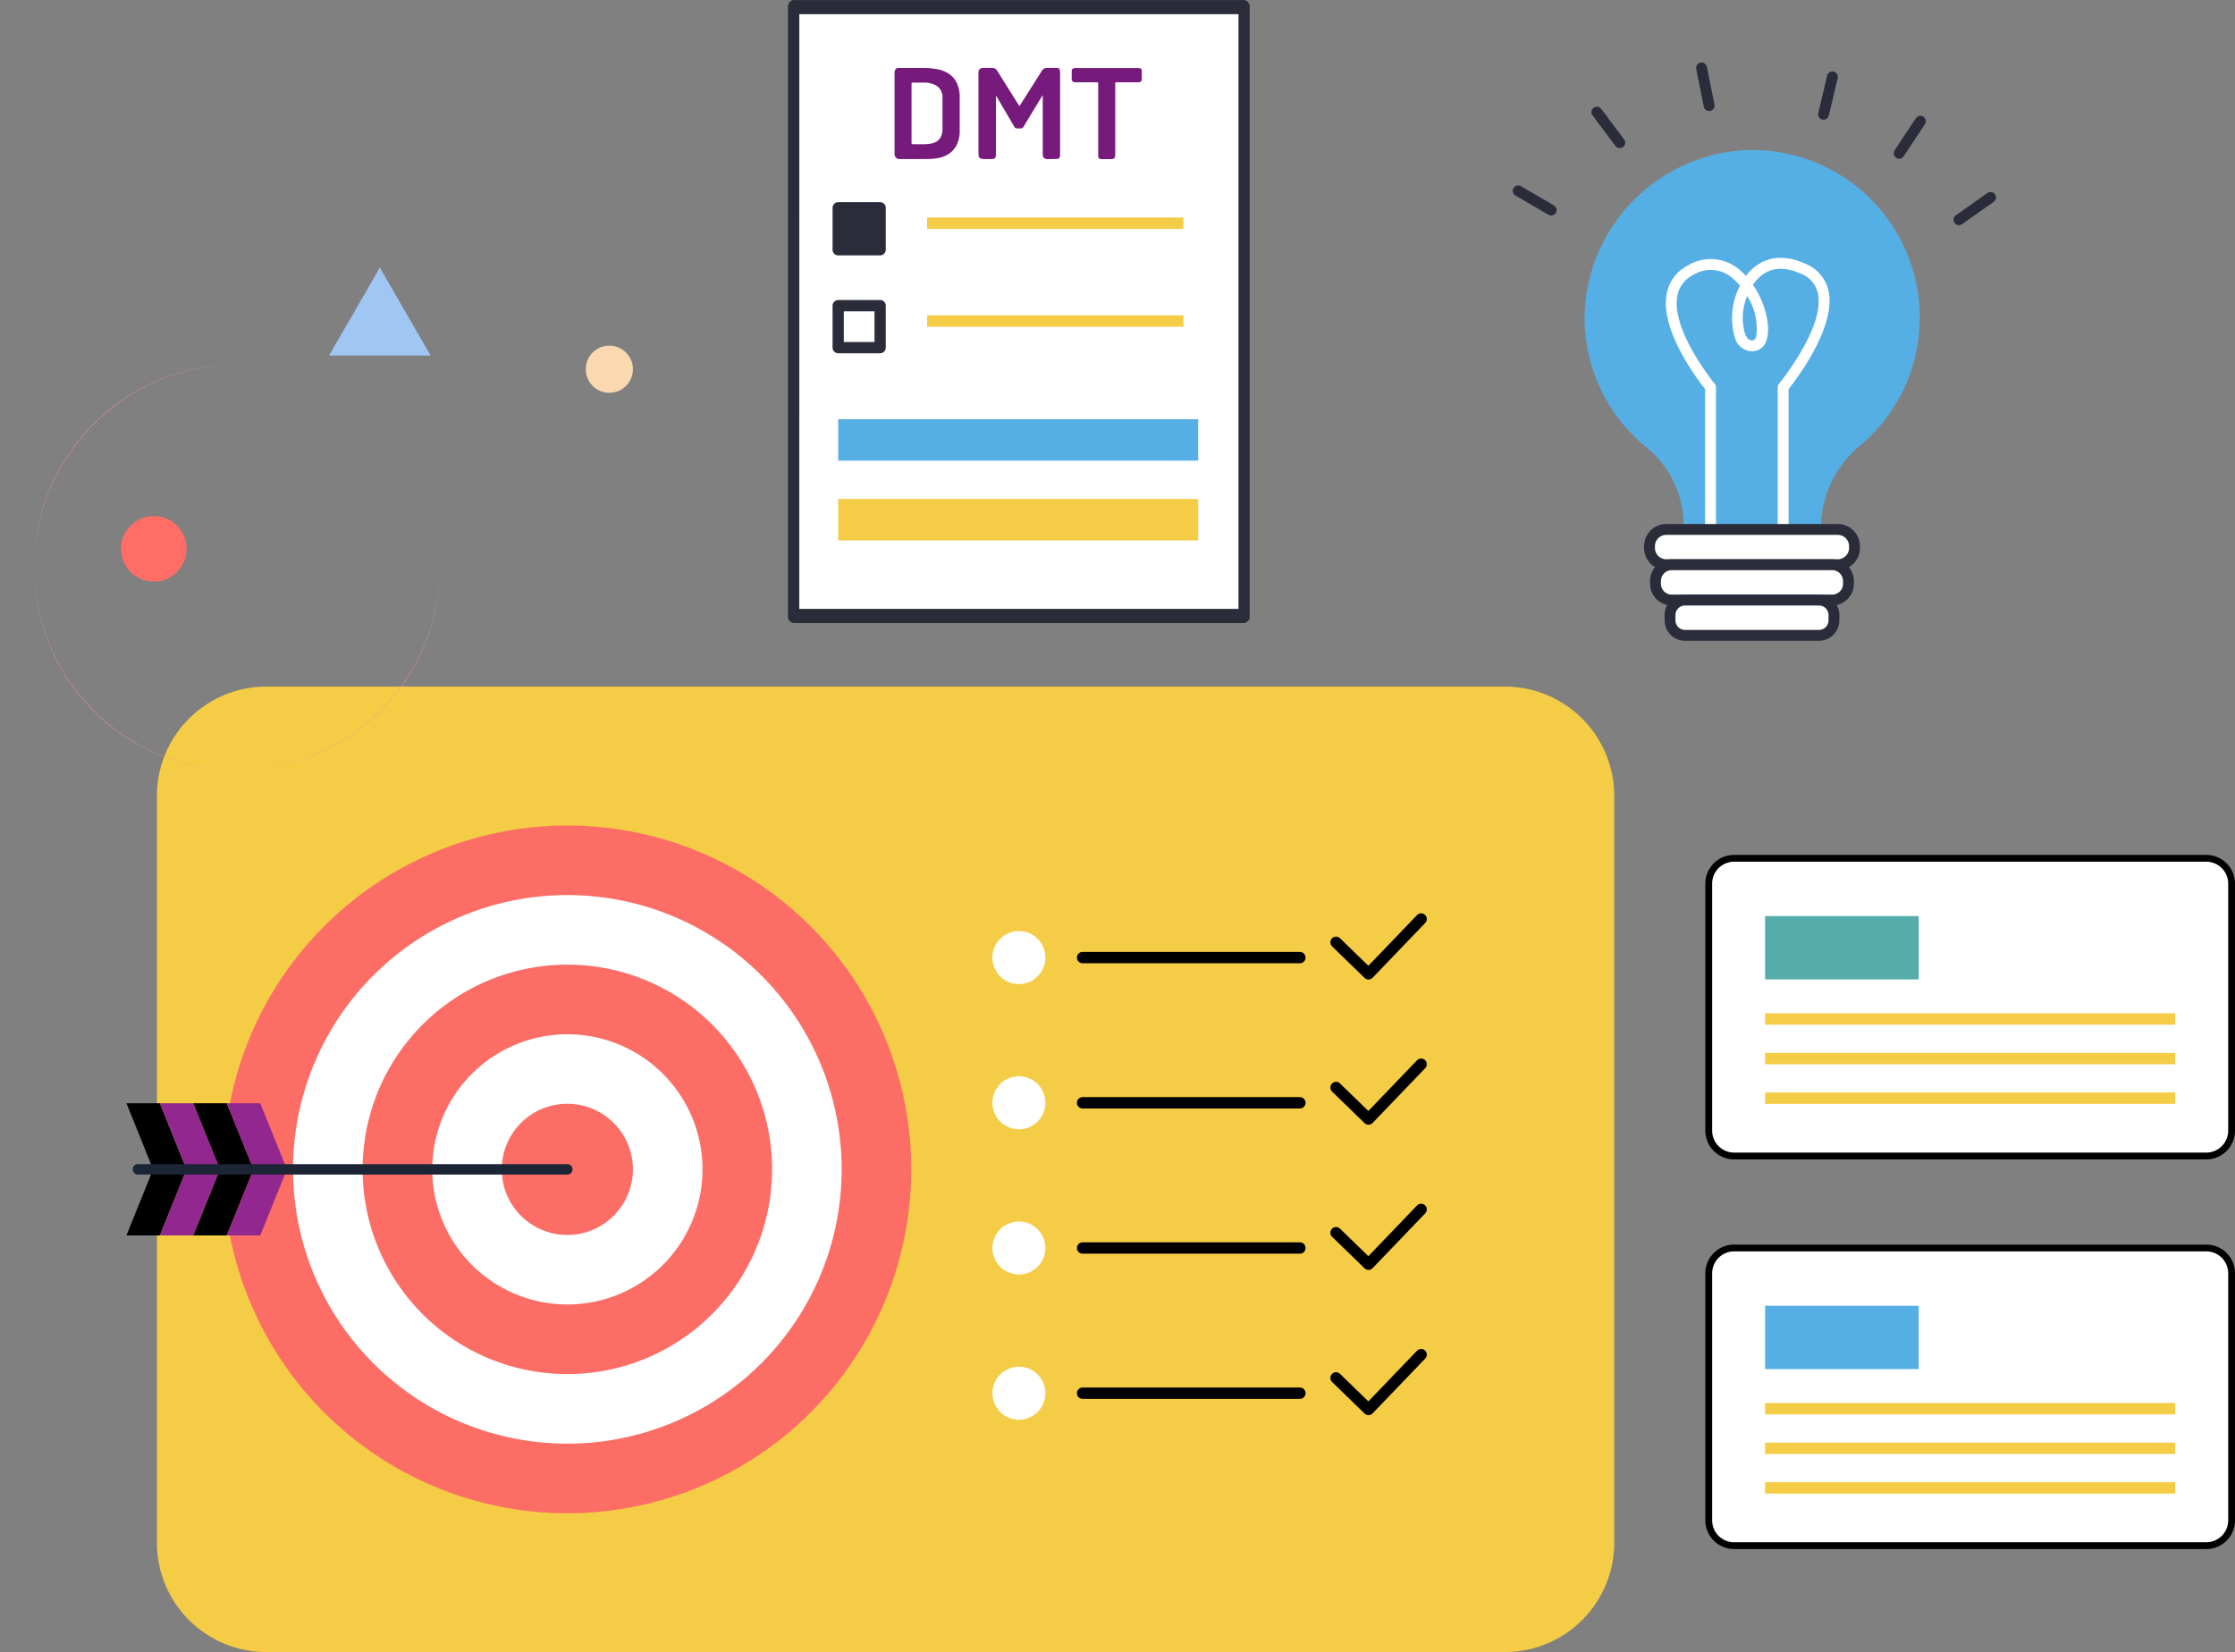 <svg xmlns="http://www.w3.org/2000/svg" width="196.858" height="145.526" viewBox="0 0 196.858 145.526">
  <rect x="0" y="0" width="196.858" height="145.526" fill="#808080" stroke="none"/>
  <g id="Group_57484" data-name="Group 57484" transform="translate(-19.084 -2.134)">
    <g id="Group_57473" data-name="Group 57473" transform="translate(19.084 2.134)">
      <path id="Path_91050" data-name="Path 91050" d="M274.576,131.112H232.987a2.232,2.232,0,0,1-2.232-2.232V107.124a2.232,2.232,0,0,1,2.232-2.232h41.589a2.231,2.231,0,0,1,2.232,2.232V128.88a2.231,2.231,0,0,1-2.232,2.232" transform="translate(-80.249 -29.287)" fill="#fff" stroke="#000" stroke-width="0.6"/>
      <path id="Path_91051" data-name="Path 91051" d="M274.576,131.112H232.987a2.232,2.232,0,0,1-2.232-2.232V107.124a2.232,2.232,0,0,1,2.232-2.232h41.589a2.231,2.231,0,0,1,2.232,2.232V128.88a2.231,2.231,0,0,1-2.232,2.232" transform="translate(-80.249 5.038)" fill="#fff" stroke="#000" stroke-width="0.6"/>
      <rect id="Rectangle_34838" data-name="Rectangle 34838" width="13.529" height="5.579" transform="translate(155.471 80.694)" fill="#54acab"/>
      <rect id="Rectangle_34839" data-name="Rectangle 34839" width="13.529" height="5.579" transform="translate(155.471 115.02)" fill="#56afe4"/>
      <line id="Line_11263" data-name="Line 11263" x2="36.124" transform="translate(155.47 89.76)" fill="none" stroke="#f5cc45" stroke-miterlimit="10" stroke-width="1"/>
      <line id="Line_11264" data-name="Line 11264" x2="36.124" transform="translate(155.47 124.086)" fill="none" stroke="#f5cc45" stroke-miterlimit="10" stroke-width="1"/>
      <line id="Line_11265" data-name="Line 11265" x2="36.124" transform="translate(155.47 93.247)" fill="none" stroke="#f5cc45" stroke-miterlimit="10" stroke-width="1"/>
      <line id="Line_11266" data-name="Line 11266" x2="36.124" transform="translate(155.47 127.573)" fill="none" stroke="#f5cc45" stroke-miterlimit="10" stroke-width="1"/>
      <line id="Line_11267" data-name="Line 11267" x2="36.124" transform="translate(155.47 96.734)" fill="none" stroke="#f5cc45" stroke-miterlimit="10" stroke-width="1"/>
      <line id="Line_11268" data-name="Line 11268" x2="36.124" transform="translate(155.47 131.06)" fill="none" stroke="#f5cc45" stroke-miterlimit="10" stroke-width="1"/>
      <path id="Path_91052" data-name="Path 91052" d="M165.729,169.606H56.648a9.641,9.641,0,0,1-9.641-9.642V94.2a9.642,9.642,0,0,1,9.641-9.642h109.08a9.642,9.642,0,0,1,9.642,9.642v65.761a9.642,9.642,0,0,1-9.642,9.642" transform="translate(-33.186 -24.08)" fill="#f5cc45"/>
      <path id="Path_91053" data-name="Path 91053" d="M186.624,114.132l2.86,2.776,4.635-4.828" transform="translate(-68.946 -31.128)" fill="none" stroke="#000" stroke-linecap="round" stroke-linejoin="round" stroke-width="1"/>
      <circle id="Ellipse_2610" data-name="Ellipse 2610" cx="2.335" cy="2.335" r="2.335" transform="translate(87.409 82.014)" fill="#fff"/>
      <line id="Line_11269" data-name="Line 11269" x2="19.138" transform="translate(95.355 84.349)" fill="none" stroke="#000" stroke-linecap="round" stroke-linejoin="round" stroke-width="1"/>
      <path id="Path_91054" data-name="Path 91054" d="M186.624,131.327l2.86,2.776,4.635-4.828" transform="translate(-68.946 -35.533)" fill="none" stroke="#000" stroke-linecap="round" stroke-linejoin="round" stroke-width="1"/>
      <circle id="Ellipse_2611" data-name="Ellipse 2611" cx="2.335" cy="2.335" r="2.335" transform="translate(87.409 94.805)" fill="#fff"/>
      <line id="Line_11270" data-name="Line 11270" x2="19.138" transform="translate(95.355 97.14)" fill="none" stroke="#000" stroke-linecap="round" stroke-linejoin="round" stroke-width="1"/>
      <path id="Path_91055" data-name="Path 91055" d="M186.624,148.521l2.86,2.776,4.635-4.828" transform="translate(-68.946 -39.937)" fill="none" stroke="#000" stroke-linecap="round" stroke-linejoin="round" stroke-width="1"/>
      <circle id="Ellipse_2612" data-name="Ellipse 2612" cx="2.335" cy="2.335" r="2.335" transform="translate(87.409 107.595)" fill="#fff"/>
      <line id="Line_11271" data-name="Line 11271" x2="19.138" transform="translate(95.355 109.93)" fill="none" stroke="#000" stroke-linecap="round" stroke-linejoin="round" stroke-width="1"/>
      <path id="Path_91056" data-name="Path 91056" d="M186.624,165.716l2.86,2.776,4.635-4.828" transform="translate(-68.946 -44.341)" fill="none" stroke="#000" stroke-linecap="round" stroke-linejoin="round" stroke-width="1"/>
      <circle id="Ellipse_2613" data-name="Ellipse 2613" cx="2.335" cy="2.335" r="2.335" transform="translate(87.409 120.386)" fill="#fff"/>
      <line id="Line_11272" data-name="Line 11272" x2="19.138" transform="translate(95.355 122.721)" fill="none" stroke="#000" stroke-linecap="round" stroke-linejoin="round" stroke-width="1"/>
      <path id="Path_91057" data-name="Path 91057" d="M115.465,131.3a30.289,30.289,0,1,1-30.289-30.29,30.289,30.289,0,0,1,30.289,30.29" transform="translate(-35.204 -28.292)" fill="#fc6d66"/>
      <path id="Path_91058" data-name="Path 91058" d="M111.447,133.406a24.161,24.161,0,1,1-24.161-24.161,24.161,24.161,0,0,1,24.161,24.161" transform="translate(-37.314 -30.402)" fill="#fff"/>
      <path id="Path_91059" data-name="Path 91059" d="M107.429,135.516A18.033,18.033,0,1,1,89.4,117.483a18.032,18.032,0,0,1,18.033,18.033" transform="translate(-39.424 -32.512)" fill="#fc6d66"/>
      <path id="Path_91060" data-name="Path 91060" d="M103.411,137.626a11.9,11.9,0,1,1-11.9-11.9,11.9,11.9,0,0,1,11.9,11.9" transform="translate(-41.534 -34.622)" fill="#fff"/>
      <path id="Path_91061" data-name="Path 91061" d="M99.392,139.736a5.777,5.777,0,1,1-5.776-5.776,5.776,5.776,0,0,1,5.776,5.776" transform="translate(-43.644 -36.733)" fill="#fc6d66"/>
      <path id="Path_91062" data-name="Path 91062" d="M48.695,139.722H45.747L43.4,133.9h2.947Z" transform="translate(-32.261 -36.718)"/>
      <path id="Path_91063" data-name="Path 91063" d="M52.656,139.722H49.709L47.358,133.9h2.947Z" transform="translate(-33.276 -36.718)" fill="#92278f"/>
      <path id="Path_91064" data-name="Path 91064" d="M56.618,139.722H53.671L51.32,133.9h2.947Z" transform="translate(-34.291 -36.718)"/>
      <path id="Path_91065" data-name="Path 91065" d="M60.58,139.722H57.633L55.282,133.9H58.23Z" transform="translate(-35.305 -36.718)" fill="#92278f"/>
      <path id="Path_91066" data-name="Path 91066" d="M48.695,141.725H45.747L43.4,147.543h2.947Z" transform="translate(-32.261 -38.721)"/>
      <path id="Path_91067" data-name="Path 91067" d="M52.656,141.725H49.709l-2.351,5.818h2.947Z" transform="translate(-33.276 -38.721)" fill="#92278f"/>
      <path id="Path_91068" data-name="Path 91068" d="M56.618,141.725H53.671l-2.351,5.818h2.947Z" transform="translate(-34.291 -38.721)"/>
      <path id="Path_91069" data-name="Path 91069" d="M60.58,141.725H57.633l-2.351,5.818H58.23Z" transform="translate(-35.305 -38.721)" fill="#92278f"/>
      <line id="Line_11273" data-name="Line 11273" x2="37.824" transform="translate(12.148 103.004)" fill="none" stroke="#1b2536" stroke-linecap="round" stroke-linejoin="round" stroke-width="0.918"/>
      <g id="Group_57472" data-name="Group 57472" transform="translate(69.413)">
        <g id="Group_57465" data-name="Group 57465">
          <rect id="Rectangle_34840" data-name="Rectangle 34840" width="39.672" height="53.893" transform="translate(0.494 0.494)" fill="#fff"/>
          <path id="Path_91070" data-name="Path 91070" d="M1963.876,1590.254H1924.2a.572.572,0,0,1-.495-.624V1536a.572.572,0,0,1,.495-.624h39.672a.571.571,0,0,1,.495.624v53.634A.572.572,0,0,1,1963.876,1590.254Zm-39.177-1.248h38.682V1536.62H1924.7Z" transform="translate(-1923.71 -1535.372)" fill="#2a2c39"/>
        </g>
        <g id="Group_57466" data-name="Group 57466" transform="translate(3.92 17.812)">
          <rect id="Rectangle_34841" data-name="Rectangle 34841" width="3.695" height="3.696" transform="translate(0.495 0.495)" fill="#2a2c39"/>
          <path id="Path_91071" data-name="Path 91071" d="M1937.268,1555.486h-3.694a.5.5,0,0,1-.495-.495v-3.7a.5.5,0,0,1,.495-.495h3.694a.5.5,0,0,1,.495.495v3.7A.5.5,0,0,1,1937.268,1555.486Zm-3.2-.99h2.705v-2.705h-2.705Z" transform="translate(-1933.079 -1550.801)" fill="#2a2c39"/>
        </g>
        <rect id="Rectangle_34842" data-name="Rectangle 34842" width="22.577" height="1.005" transform="translate(12.246 19.159)" fill="#f5cc45"/>
        <g id="Group_57467" data-name="Group 57467" transform="translate(3.92 26.43)">
          <rect id="Rectangle_34843" data-name="Rectangle 34843" width="3.695" height="3.696" transform="translate(0.495 0.495)" fill="#fff"/>
          <path id="Path_91072" data-name="Path 91072" d="M1937.268,1576.093h-3.694a.5.5,0,0,1-.495-.495v-3.7a.5.5,0,0,1,.495-.494h3.694a.494.494,0,0,1,.495.494v3.7A.5.5,0,0,1,1937.268,1576.093Zm-3.2-.99h2.705V1572.4h-2.705Z" transform="translate(-1933.079 -1571.406)" fill="#2a2c39"/>
        </g>
        <rect id="Rectangle_34844" data-name="Rectangle 34844" width="22.577" height="1.005" transform="translate(12.246 27.777)" fill="#f5cc45"/>
        <rect id="Rectangle_34845" data-name="Rectangle 34845" width="31.709" height="3.65" transform="translate(4.415 36.927)" fill="#56afe4"/>
        <rect id="Rectangle_34846" data-name="Rectangle 34846" width="31.709" height="3.65" transform="translate(4.415 43.953)" fill="#f5cc45"/>
        <g id="Group_57471" data-name="Group 57471" transform="translate(9.377 5.988)">
          <g id="Group_57468" data-name="Group 57468">
            <path id="Path_91073" data-name="Path 91073" d="M243.09,298.526a.43.43,0,0,1-.293-.117.508.508,0,0,1-.132-.4v-7.028a.722.722,0,0,1,.073-.352.321.321,0,0,1,.308-.132h2.142a6.671,6.671,0,0,1,1.232.11,2.745,2.745,0,0,1,1.027.4,2.05,2.05,0,0,1,.7.807,2.918,2.918,0,0,1,.257,1.306v2.846a2.756,2.756,0,0,1-.286,1.357,2.094,2.094,0,0,1-.712.771,2.49,2.49,0,0,1-.924.345,5.8,5.8,0,0,1-.924.081Zm3.8-5.311a1.254,1.254,0,0,0-.455-1.108,2.13,2.13,0,0,0-1.232-.316h-.924c-.078,0-.117.025-.117.073v5.252c0,.069.054.1.161.1h.88a4.225,4.225,0,0,0,.609-.044,1.519,1.519,0,0,0,.543-.184,1.01,1.01,0,0,0,.389-.418,1.617,1.617,0,0,0,.147-.748Z" transform="translate(-242.665 -290.501)" fill="#761a7c"/>
          </g>
          <g id="Group_57469" data-name="Group 57469" transform="translate(7.394)">
            <path id="Path_91074" data-name="Path 91074" d="M288.588,298.526a.564.564,0,0,1-.4-.1.6.6,0,0,1-.1-.4v-5.135q-.587.954-.9,1.474l-.462.763q-.147.242-.176.286a.15.15,0,0,0-.029.059q-.132.22-.183.286a.263.263,0,0,1-.213.066h-.235a.338.338,0,0,1-.249-.066,1.713,1.713,0,0,1-.176-.286l-1.5-2.553v5.194a.584.584,0,0,1-.066.3q-.066.11-.345.11h-.616a.905.905,0,0,1-.359-.066q-.154-.066-.154-.433v-7.042a.512.512,0,0,1,.11-.389.468.468,0,0,1,.315-.1h.734a.738.738,0,0,1,.272.044.558.558,0,0,1,.227.22l1.951,3.11,1.951-3.081a.537.537,0,0,1,.213-.227.515.515,0,0,1,.242-.066h.807q.279,0,.323.117a1.185,1.185,0,0,1,.044.381v7.1a.677.677,0,0,1-.059.323q-.059.1-.338.1Z" transform="translate(-282.426 -290.501)" fill="#761a7c"/>
          </g>
          <g id="Group_57470" data-name="Group 57470" transform="translate(15.611)">
            <path id="Path_91075" data-name="Path 91075" d="M330.566,291.763a.248.248,0,0,0-.11.015.05.05,0,0,0-.022.044v6.206a.8.8,0,0,1-.066.4q-.066.1-.345.1H329.3q-.279,0-.323-.081a1.156,1.156,0,0,1-.044-.418v-6.206c0-.039-.039-.059-.117-.059h-1.834a.422.422,0,0,1-.308-.081.3.3,0,0,1-.073-.213v-.66c0-.137.034-.222.1-.257a.859.859,0,0,1,.352-.051h5.267a1.184,1.184,0,0,1,.352.036q.1.037.1.242v.689a.354.354,0,0,1-.059.213q-.059.081-.308.081Z" transform="translate(-326.605 -290.501)" fill="#761a7c"/>
          </g>
        </g>
      </g>
      <circle id="Ellipse_2614" data-name="Ellipse 2614" cx="2.078" cy="2.078" r="2.078" transform="translate(51.592 30.444)" fill="#fad8b0"/>
      <circle id="Ellipse_2615" data-name="Ellipse 2615" cx="2.888" cy="2.888" r="2.888" transform="translate(10.658 45.457)" fill="#ff6d66"/>
      <path id="Path_91076" data-name="Path 91076" d="M724.681,1047.474l2.235,3.871,2.235,3.871h-8.939l2.235-3.871Z" transform="translate(-691.225 -1023.904)" fill="#a0c6f4"/>
      <path id="Path_91077" data-name="Path 91077" d="M18.8,112.236a17.883,17.883,0,0,0,17.883,17.883A17.968,17.968,0,0,1,18.8,112.236" transform="translate(-15.803 -62.256)" fill="#f39892"/>
      <path id="Path_91078" data-name="Path 91078" d="M36.681,0A17.883,17.883,0,0,0,18.8,17.883,17.968,17.968,0,0,1,36.681,0" transform="translate(-15.803 32.097)" fill="#f39892"/>
      <path id="Path_91079" data-name="Path 91079" d="M131.034,130.12a17.883,17.883,0,0,0,17.883-17.883,17.968,17.968,0,0,1-17.883,17.883" transform="translate(-110.156 -62.257)" fill="#f39892"/>
      <rect id="Rectangle_34847" data-name="Rectangle 34847" width="38.761" height="38.27" transform="translate(0 32.097)" fill="none"/>
    </g>
    <path id="Path_91080" data-name="Path 91080" d="M2133.823,1331.243a14.76,14.76,0,0,0-15-14.758,14.949,14.949,0,0,0-14.516,14.326,14.706,14.706,0,0,0,5.355,11.8,8.78,8.78,0,0,1,3.352,6.726v6.453h12.094v-6.133a9.513,9.513,0,0,1,3.526-7.193A14.7,14.7,0,0,0,2133.823,1331.243Z" transform="translate(-1945.645 -1301.137)" fill="#56afe4"/>
    <g id="Group_57474" data-name="Group 57474" transform="translate(165.814 24.851)">
      <path id="Path_91081" data-name="Path 91081" d="M2132.345,1364.414a.478.478,0,0,1-.478-.478v-12.53a.479.479,0,0,1,.109-.3c.042-.051,4.115-5.024,3.421-8.006a2.391,2.391,0,0,0-1.478-1.683c-1.515-.683-2.768-.566-3.723.354a3.681,3.681,0,0,0-.513.614c1.141,1.659,1.6,3.794,1.178,4.931a1.315,1.315,0,0,1-1.263.931,1.614,1.614,0,0,1-1.491-1.165,6.188,6.188,0,0,1,.433-4.62,4.9,4.9,0,0,0-.563-.575,2.9,2.9,0,0,0-3.579-.351,2.549,2.549,0,0,0-1.373,1.825c-.574,3.029,3.254,7.7,3.292,7.745a.473.473,0,0,1,.111.3v12.53a.478.478,0,0,1-.956,0v-12.36c-.668-.84-3.99-5.205-3.385-8.4a3.5,3.5,0,0,1,1.849-2.484,3.876,3.876,0,0,1,4.664.463,5.736,5.736,0,0,1,.466.448,4.287,4.287,0,0,1,.469-.531c.869-.836,2.4-1.608,4.776-.534a3.331,3.331,0,0,1,2.018,2.339c.737,3.176-2.813,7.825-3.507,8.695v12.36A.478.478,0,0,1,2132.345,1364.414Zm-3.171-21.04a5,5,0,0,0-.179,3.348c.151.375.354.565.6.565.089,0,.253,0,.368-.308A5.226,5.226,0,0,0,2129.175,1343.374Z" transform="translate(-2122.015 -1340.017)" fill="#fff"/>
    </g>
    <g id="Group_57475" data-name="Group 57475" transform="translate(163.888 48.292)">
      <path id="Rectangle_34848" data-name="Rectangle 34848" d="M1.555,0H16.51a1.555,1.555,0,0,1,1.555,1.555v0A1.555,1.555,0,0,1,16.51,3.109H1.555A1.555,1.555,0,0,1,0,1.555v0A1.555,1.555,0,0,1,1.555,0Z" transform="translate(0.477 0.478)" fill="#fff"/>
      <path id="Path_91082" data-name="Path 91082" d="M2134.309,1402.125h-15.1a1.961,1.961,0,0,1-1.958-1.958v-.149a1.96,1.96,0,0,1,1.958-1.957h15.1a1.96,1.96,0,0,1,1.958,1.957v.149A1.961,1.961,0,0,1,2134.309,1402.125Zm-15.1-3.109a1,1,0,0,0-1,1v.149a1,1,0,0,0,1,1h15.1a1,1,0,0,0,1-1v-.149a1,1,0,0,0-1-1Z" transform="translate(-2117.247 -1398.06)" fill="#2a2c39"/>
    </g>
    <g id="Group_57476" data-name="Group 57476" transform="translate(164.421 51.402)">
      <rect id="Rectangle_34849" data-name="Rectangle 34849" width="16.999" height="3.11" rx="1.555" transform="translate(0.478 0.478)" fill="#fff"/>
      <path id="Path_91083" data-name="Path 91083" d="M2134.606,1409.823h-14.127a1.915,1.915,0,0,1-1.913-1.913v-.237a1.916,1.916,0,0,1,1.913-1.915h14.127a1.916,1.916,0,0,1,1.914,1.915v.237A1.916,1.916,0,0,1,2134.606,1409.823Zm-14.127-3.109a.96.96,0,0,0-.958.959v.237a.959.959,0,0,0,.958.957h14.127a.959.959,0,0,0,.958-.957v-.237a.96.96,0,0,0-.958-.959Z" transform="translate(-2118.566 -1405.759)" fill="#2a2c39"/>
    </g>
    <g id="Group_57477" data-name="Group 57477" transform="translate(165.702 54.511)">
      <path id="Rectangle_34850" data-name="Rectangle 34850" d="M1.555,0H12.881a1.555,1.555,0,0,1,1.555,1.555v0a1.554,1.554,0,0,1-1.554,1.554H1.554A1.554,1.554,0,0,1,0,1.555v0A1.555,1.555,0,0,1,1.555,0Z" transform="translate(0.478 0.479)" fill="#fff"/>
      <path id="Path_91084" data-name="Path 91084" d="M2135.329,1417.524H2123.54a1.8,1.8,0,0,1-1.8-1.8v-.465a1.8,1.8,0,0,1,1.8-1.8h11.789a1.8,1.8,0,0,1,1.8,1.8v.465A1.8,1.8,0,0,1,2135.329,1417.524Zm-11.789-3.111a.847.847,0,0,0-.847.845v.465a.847.847,0,0,0,.847.845h11.789a.846.846,0,0,0,.846-.845v-.465a.846.846,0,0,0-.846-.845Z" transform="translate(-2121.738 -1413.457)" fill="#2a2c39"/>
    </g>
    <g id="Group_57478" data-name="Group 57478" transform="translate(159.248 11.517)">
      <path id="Path_91085" data-name="Path 91085" d="M2108.269,1310.664a.479.479,0,0,1-.383-.19l-2.029-2.708a.479.479,0,0,1,.765-.575l2.029,2.708a.478.478,0,0,1-.383.765Z" transform="translate(-2105.762 -1307.001)" fill="#2a2c39"/>
    </g>
    <g id="Group_57479" data-name="Group 57479" transform="translate(168.476 7.645)">
      <path id="Path_91086" data-name="Path 91086" d="M2129.76,1301.683a.479.479,0,0,1-.468-.383l-.67-3.315a.478.478,0,1,1,.937-.19l.671,3.314a.479.479,0,0,1-.373.564A.616.616,0,0,1,2129.76,1301.683Z" transform="translate(-2128.611 -1297.414)" fill="#2a2c39"/>
    </g>
    <g id="Group_57480" data-name="Group 57480" transform="translate(179.222 8.43)">
      <path id="Path_91087" data-name="Path 91087" d="M2155.7,1303.607a.453.453,0,0,1-.111-.013.477.477,0,0,1-.355-.575l.78-3.292a.472.472,0,0,1,.575-.355.477.477,0,0,1,.355.575l-.78,3.292A.479.479,0,0,1,2155.7,1303.607Z" transform="translate(-2155.219 -1299.358)" fill="#2a2c39"/>
    </g>
    <g id="Group_57481" data-name="Group 57481" transform="translate(185.882 12.337)">
      <path id="Path_91088" data-name="Path 91088" d="M2172.187,1312.808a.478.478,0,0,1-.4-.741l1.87-2.82a.478.478,0,0,1,.8.526l-1.87,2.82A.476.476,0,0,1,2172.187,1312.808Z" transform="translate(-2171.708 -1309.032)" fill="#2a2c39"/>
    </g>
    <g id="Group_57482" data-name="Group 57482" transform="translate(191.151 19.06)">
      <path id="Path_91089" data-name="Path 91089" d="M2185.232,1328.583a.477.477,0,0,1-.275-.868l2.764-1.95a.478.478,0,1,1,.551.78l-2.766,1.95A.468.468,0,0,1,2185.232,1328.583Z" transform="translate(-2184.755 -1325.677)" fill="#2a2c39"/>
    </g>
    <g id="Group_57483" data-name="Group 57483" transform="translate(152.312 18.454)">
      <path id="Path_91090" data-name="Path 91090" d="M2091.988,1326.838a.472.472,0,0,1-.241-.065l-2.922-1.7a.478.478,0,0,1,.482-.825l2.922,1.7a.478.478,0,0,1-.24.891Z" transform="translate(-2088.587 -1324.177)" fill="#2a2c39"/>
    </g>
  </g>
</svg>
